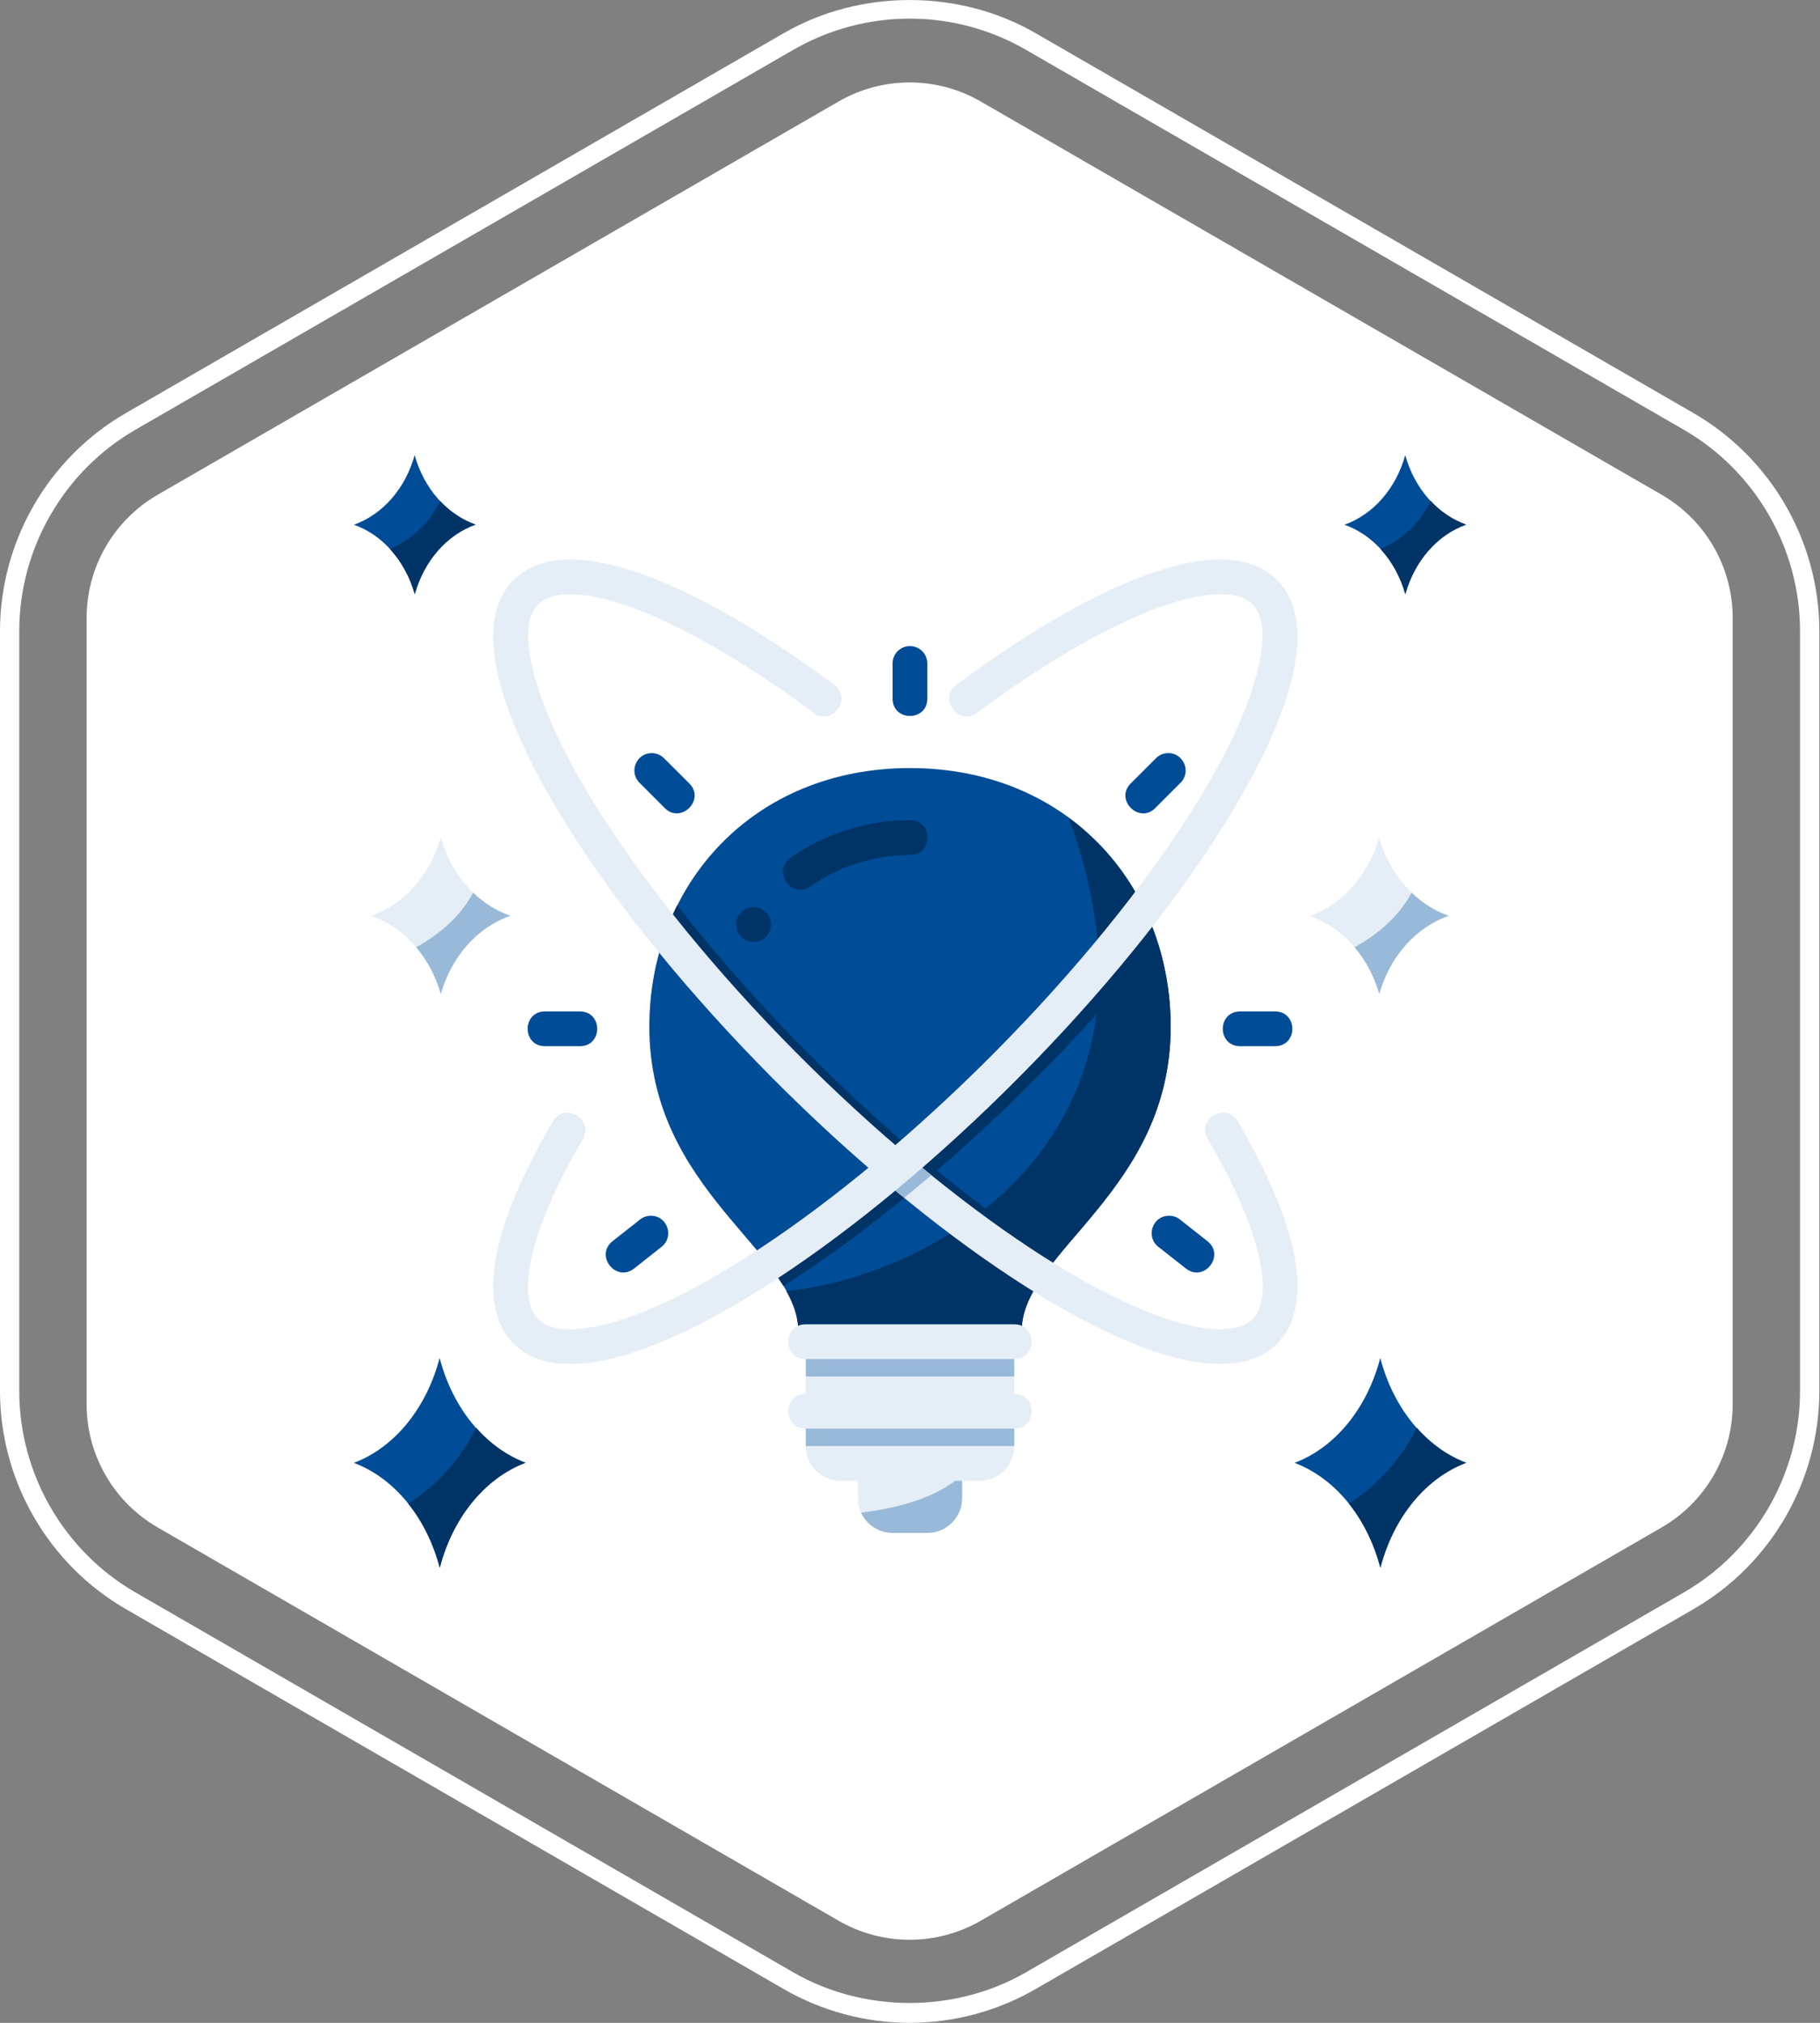 <svg width="36" height="40" viewBox="0 0 36 40" fill="none" xmlns="http://www.w3.org/2000/svg">
<rect x="0" y="0" width="36" height="40" fill="#808080" stroke="none"/>
<path d="M17.994 40C17.121 40 16.261 39.77 15.504 39.333L2.49 31.819C0.954 30.932 0 29.28 0 27.507V12.48C0 10.707 0.954 9.055 2.49 8.168L15.504 0.655C17.016 -0.218 18.971 -0.218 20.483 0.655L33.497 8.168C35.033 9.055 35.987 10.707 35.987 12.48V27.507C35.987 29.28 35.033 30.932 33.498 31.819L20.483 39.333C19.727 39.769 18.866 40 17.994 40ZM17.994 0.368C17.188 0.368 16.393 0.581 15.694 0.984L2.68 8.497C1.262 9.316 0.381 10.842 0.381 12.48V27.507C0.381 29.144 1.262 30.67 2.68 31.489L15.694 39.003C17.091 39.809 18.896 39.808 20.292 39.002L33.307 31.489C34.725 30.67 35.605 29.144 35.605 27.507V12.48C35.605 10.842 34.724 9.316 33.306 8.498L20.292 0.984C19.595 0.581 18.8 0.368 17.994 0.368Z" fill="white"/>
<path d="M1.713 12.22V27.767C1.713 28.773 2.25 29.703 3.121 30.205L16.586 37.98C17.457 38.483 18.53 38.483 19.401 37.98L32.866 30.205C33.737 29.702 34.273 28.773 34.273 27.767V12.22C34.273 11.214 33.737 10.285 32.866 9.782L19.401 2.008C18.53 1.504 17.457 1.504 16.586 2.008L3.121 9.782C2.25 10.285 1.713 11.214 1.713 12.22Z" fill="white"/>
<g clip-path="url(#clip0_248_12594)">
<path d="M24.531 20C24.073 20 24.073 20.688 24.531 20.688H25.219C25.677 20.688 25.677 20 25.219 20H24.531Z" fill="#004C97"/>
<path d="M8.718 16.562C8.508 17.305 7.995 17.883 7.344 18.11C7.995 18.337 8.509 18.914 8.72 19.656C8.93 18.914 9.443 18.336 10.094 18.108C9.443 17.882 8.929 17.305 8.718 16.562Z" fill="#E5EEF6"/>
<path d="M8.696 26.852C8.436 27.848 7.803 28.623 7 28.927C7.804 29.231 8.437 30.005 8.698 31C8.957 30.005 9.59 29.23 10.393 28.925C9.59 28.622 8.956 27.848 8.696 26.852Z" fill="#004C97"/>
<path d="M27.302 26.853C27.043 27.848 26.41 28.623 25.607 28.927C26.41 29.231 27.044 30.005 27.304 31C27.564 30.005 28.197 29.23 29 28.925C28.196 28.622 27.562 27.848 27.302 26.853Z" fill="#004C97"/>
<path d="M28.026 28.235C27.674 28.945 27.157 29.423 26.683 29.735C26.966 30.09 27.179 30.523 27.304 31C27.564 30.005 28.197 29.23 29 28.926C28.638 28.788 28.306 28.552 28.026 28.235Z" fill="#003366"/>
<path d="M27.28 16.562C27.07 17.305 26.557 17.883 25.906 18.11C26.558 18.337 27.071 18.914 27.282 19.656C27.492 18.914 28.005 18.336 28.656 18.108C28.005 17.882 27.491 17.305 27.28 16.562Z" fill="#E5EEF6"/>
<path d="M8.202 9C8.019 9.66 7.57 10.174 7 10.376C7.57 10.577 8.019 11.09 8.204 11.75C8.388 11.09 8.837 10.576 9.406 10.374C8.837 10.173 8.387 9.66 8.202 9Z" fill="#004C97"/>
<path d="M27.796 9C27.612 9.66 27.163 10.174 26.593 10.376C27.163 10.577 27.613 11.09 27.797 11.75C27.981 11.09 28.43 10.576 29 10.374C28.43 10.173 27.98 9.66 27.796 9Z" fill="#004C97"/>
<path d="M19.031 28.937V29.625C19.031 30.006 18.725 30.312 18.344 30.312H17.656C17.275 30.312 16.969 30.006 16.969 29.625V28.937H19.031Z" fill="#E5EEF6"/>
<path d="M19.031 29.161C18.535 29.641 17.666 29.834 17.032 29.912C17.141 30.148 17.378 30.312 17.656 30.312H18.344C18.725 30.312 19.031 30.006 19.031 29.625V29.161Z" fill="#99B9D8"/>
<path d="M20.062 26.531V28.594C20.062 28.975 19.756 29.281 19.375 29.281H16.625C16.244 29.281 15.938 28.975 15.938 28.594V26.531H20.062Z" fill="#E5EEF6"/>
<path d="M20.21 26.314C20.21 24.76 23.156 23.559 23.156 20.303C23.156 17.478 21.094 15.188 18 15.188C14.906 15.188 12.844 17.478 12.844 20.303C12.844 23.559 15.79 24.76 15.79 26.314H20.21Z" fill="#004C97"/>
<path d="M21.141 16.174C23.504 22.642 18.268 25.278 15.553 25.529C15.698 25.788 15.79 26.046 15.79 26.314H20.209C20.209 24.76 23.156 23.559 23.156 20.303C23.156 18.605 22.407 17.105 21.141 16.174Z" fill="#003366"/>
<path d="M13.395 17.901C13.91 18.56 14.483 19.238 15.114 19.92C17.007 21.966 19.088 23.725 20.899 24.873C20.745 25.064 20.609 25.248 20.498 25.43C18.624 24.237 16.514 22.446 14.61 20.389C14.065 19.8 13.561 19.213 13.099 18.637C13.18 18.382 13.277 18.135 13.395 17.901Z" fill="#003366"/>
<path d="M18 16.219C17.156 16.219 16.33 16.477 15.638 16.96C15.26 17.224 15.656 17.79 16.034 17.526C16.611 17.123 17.296 16.907 18 16.907C18.459 16.907 18.459 16.219 18 16.219Z" fill="#003366"/>
<path d="M15.25 18.281C15.25 18.471 15.096 18.625 14.906 18.625C14.716 18.625 14.562 18.471 14.562 18.281C14.562 18.091 14.716 17.937 14.906 17.937C15.096 17.937 15.25 18.091 15.25 18.281Z" fill="#003366"/>
<path d="M17.995 12.776C17.804 12.778 17.651 12.935 17.655 13.126V13.814C17.655 14.272 18.343 14.272 18.343 13.814V13.126C18.346 12.932 18.189 12.774 17.995 12.776Z" fill="#004C97"/>
<path d="M23.098 14.892C23.009 14.895 22.924 14.932 22.862 14.996L22.375 15.483C22.031 15.808 22.539 16.314 22.862 15.968L23.347 15.483C23.573 15.265 23.412 14.883 23.098 14.892Z" fill="#004C97"/>
<path d="M12.892 14.892C12.583 14.892 12.431 15.269 12.654 15.483L13.138 15.968C13.461 16.314 13.97 15.808 13.626 15.483L13.138 14.996C13.074 14.93 12.985 14.892 12.892 14.892Z" fill="#004C97"/>
<path d="M22.915 24.657L23.456 25.083C23.816 25.367 24.242 24.826 23.882 24.542L23.342 24.116C23.279 24.065 23.199 24.038 23.118 24.04C22.793 24.046 22.657 24.459 22.915 24.657Z" fill="#004C97"/>
<path d="M12.869 24.04C12.793 24.041 12.719 24.068 12.659 24.116L12.118 24.542C11.758 24.826 12.184 25.367 12.545 25.083L13.083 24.657C13.345 24.455 13.2 24.036 12.869 24.04Z" fill="#004C97"/>
<path d="M9.42 28.235C9.068 28.945 8.552 29.423 8.077 29.735C8.361 30.09 8.574 30.523 8.699 31C8.958 30.005 9.591 29.23 10.395 28.925C10.033 28.787 9.7 28.552 9.42 28.235Z" fill="#003366"/>
<path d="M15.938 26.531V27.219H20.062V26.531H15.938Z" fill="#99B9D8"/>
<path d="M15.937 26.187C15.479 26.187 15.479 26.875 15.937 26.875H20.062C20.521 26.875 20.521 26.188 20.062 26.187H15.937Z" fill="#E5EEF6"/>
<path d="M15.938 27.906V28.594H20.062V27.906H15.938Z" fill="#99B9D8"/>
<path d="M15.937 27.562C15.479 27.562 15.479 28.25 15.937 28.25H20.062C20.521 28.25 20.521 27.563 20.062 27.562H15.937Z" fill="#E5EEF6"/>
<path d="M22.6 17.901C22.085 18.56 21.511 19.238 20.88 19.92C18.988 21.966 16.907 23.725 15.096 24.873C15.25 25.064 15.386 25.248 15.497 25.43C17.371 24.237 19.481 22.446 21.385 20.389C21.929 19.8 22.433 19.213 22.896 18.637C22.814 18.382 22.718 18.135 22.6 17.901Z" fill="#003366"/>
<path d="M10.705 11.144C10.247 11.286 9.934 11.626 9.815 12.084C9.577 13.001 10.08 14.345 10.809 15.641C11.616 17.075 12.848 18.725 14.387 20.388C17.465 23.715 21.083 26.35 23.369 26.877C23.96 27.012 24.474 27.01 24.869 26.837C25.307 26.646 25.552 26.272 25.632 25.82C25.787 24.948 25.379 23.71 24.487 22.181C24.259 21.776 23.654 22.129 23.893 22.527C24.748 23.993 25.065 25.086 24.956 25.7C24.905 25.983 24.77 26.132 24.593 26.206C24.385 26.297 24.028 26.322 23.524 26.206C21.408 25.718 17.91 23.182 14.891 19.92C13.382 18.289 12.179 16.673 11.409 15.303C10.622 13.905 10.342 12.795 10.481 12.258C10.551 11.99 10.708 11.861 10.908 11.799C11.15 11.724 11.54 11.733 12.042 11.867C13.046 12.136 14.466 12.888 16.081 14.087C16.451 14.382 16.88 13.807 16.492 13.536C14.834 12.305 13.374 11.511 12.221 11.203C11.645 11.049 11.138 11.011 10.705 11.144Z" fill="#E5EEF6"/>
<path d="M17.885 22.792C17.705 22.945 17.526 23.093 17.347 23.238C17.526 23.391 17.705 23.539 17.884 23.685C18.063 23.539 18.243 23.392 18.423 23.239C18.244 23.094 18.065 22.945 17.885 22.792Z" fill="#99B9D8"/>
<path d="M24.715 11.144C25.172 11.286 25.485 11.626 25.605 12.084C25.843 13.001 25.34 14.345 24.61 15.641C23.803 17.075 22.572 18.725 21.033 20.388C17.954 23.715 14.337 26.35 12.05 26.877C11.46 27.012 10.945 27.01 10.55 26.837C10.113 26.646 9.868 26.272 9.788 25.82C9.633 24.948 10.04 23.71 10.933 22.181C11.161 21.776 11.766 22.129 11.527 22.527C10.672 23.993 10.355 25.086 10.464 25.7C10.515 25.983 10.65 26.132 10.827 26.206C11.035 26.297 11.392 26.322 11.896 26.206C14.012 25.718 17.51 23.182 20.529 19.92C22.038 18.289 23.241 16.673 24.011 15.303C24.798 13.905 25.078 12.795 24.939 12.258C24.869 11.99 24.712 11.861 24.512 11.799C24.27 11.724 23.88 11.733 23.378 11.867C22.374 12.136 20.954 12.888 19.339 14.087C18.969 14.382 18.54 13.807 18.928 13.536C20.586 12.305 22.046 11.511 23.198 11.203C23.775 11.049 24.282 11.011 24.715 11.144Z" fill="#E5EEF6"/>
<path d="M10.781 20C10.323 20 10.323 20.688 10.781 20.688H11.469C11.927 20.688 11.927 20 11.469 20H10.781Z" fill="#004C97"/>
<path d="M27.922 17.652C27.649 18.165 27.191 18.512 26.794 18.731C27.016 18.993 27.183 19.309 27.282 19.656C27.492 18.914 28.005 18.336 28.656 18.109C28.387 18.015 28.137 17.86 27.922 17.652Z" fill="#99B9D8"/>
<path d="M9.359 17.652C9.087 18.165 8.628 18.512 8.232 18.731C8.454 18.993 8.621 19.309 8.719 19.656C8.93 18.914 9.443 18.336 10.094 18.109C9.825 18.015 9.575 17.86 9.359 17.652Z" fill="#99B9D8"/>
<path d="M8.707 9.908C8.466 10.412 8.068 10.699 7.715 10.859C7.94 11.103 8.108 11.41 8.204 11.75C8.388 11.09 8.837 10.576 9.406 10.374C9.146 10.281 8.908 10.122 8.707 9.908Z" fill="#003366"/>
<path d="M28.301 9.908C28.059 10.412 27.662 10.699 27.309 10.859C27.534 11.103 27.702 11.41 27.798 11.75C27.982 11.09 28.43 10.576 29 10.374C28.74 10.281 28.501 10.122 28.301 9.908Z" fill="#003366"/>
</g>
<defs>
<clipPath id="clip0_248_12594">
<rect width="22" height="22" fill="white" transform="translate(7 9)"/>
</clipPath>
</defs>
</svg>
